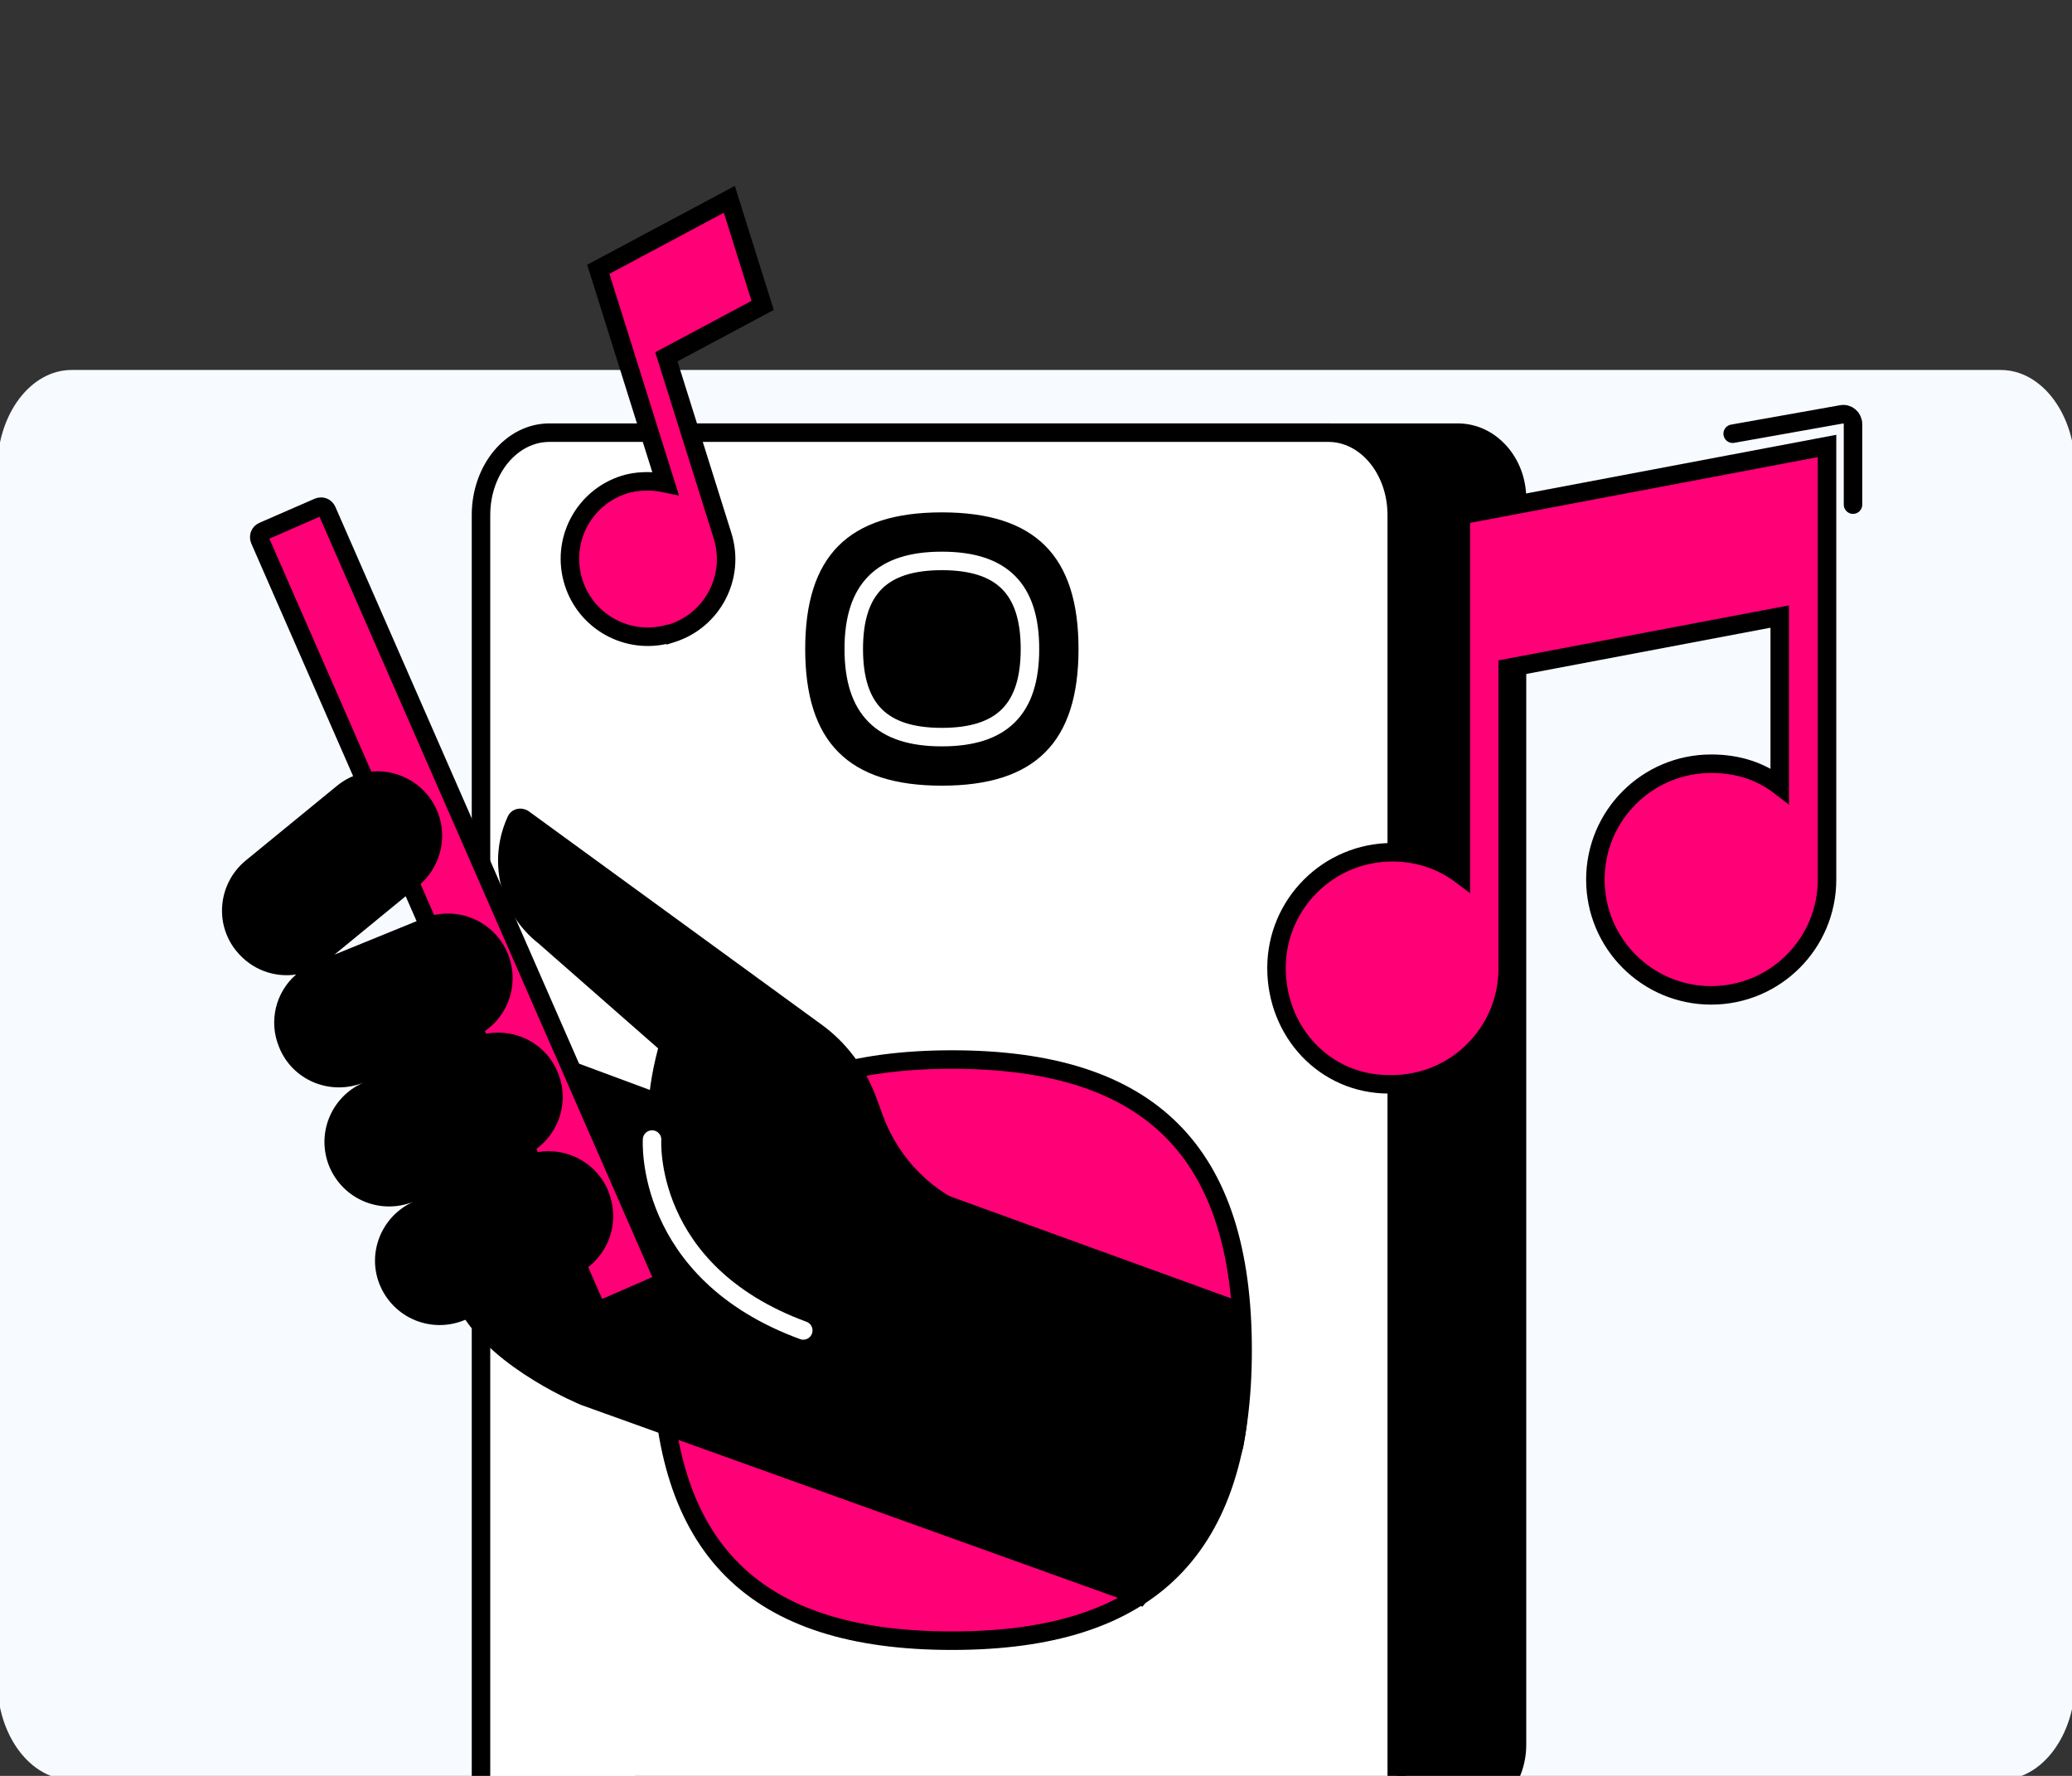 <svg width="224" height="192" viewBox="0 0 224 192" fill="none" xmlns="http://www.w3.org/2000/svg">
<rect x="0" y="0" width="224" height="192" fill="#333333" stroke="none"/>
<g clip-path="url(#clip0_205_4552)">
<path d="M7.739 192.426L216.302 192.426C220.738 192.426 224.335 187.631 224.335 181.715L224.335 50.712C224.335 44.796 220.738 40 216.302 40L7.739 40C3.303 40 -0.294 44.796 -0.294 50.712L-0.294 181.715C-0.294 187.631 3.303 192.426 7.739 192.426Z" fill="#F7FAFF"/>
<path d="M157.599 45.777H75.401C71.313 45.777 68 49.427 68 53.93V188.625C68 193.127 71.313 196.777 75.401 196.777H157.599C161.687 196.777 165 193.127 165 188.625V53.93C165 49.427 161.687 45.777 157.599 45.777Z" fill="black"/>
<path d="M143.61 46.777H59.39C55.309 46.777 52 50.766 52 55.687V200.868C52 205.788 55.309 209.777 59.39 209.777H143.61C147.691 209.777 151 205.788 151 200.868V55.687C151 50.766 147.691 46.777 143.61 46.777Z" fill="white" stroke="black" stroke-width="2" stroke-miterlimit="10"/>
<path d="M197.517 95.092C197.517 102.009 191.911 107.614 184.994 107.614C178.077 107.614 172.473 102.009 172.473 95.092C172.473 88.175 178.077 82.57 184.994 82.57C187.998 82.57 190.403 83.436 192.403 84.968V66.658L162.997 72.227V104.709C162.997 111.626 157.393 117.23 150.476 117.231H150.15C143.186 117.231 138 111.531 138 104.662C138 97.745 143.605 92.141 150.521 92.141C153.316 92.141 155.852 93.011 157.931 94.565V55.702L158.745 55.549L196.33 48.441L197.517 48.216V95.092Z" fill="#FF0077" stroke="black" stroke-width="2"/>
<path d="M134.336 145.968C134.336 124.514 124.375 114.552 102.92 114.552C81.465 114.552 71.504 124.514 71.504 145.968C71.504 167.423 81.465 177.384 102.92 177.384C124.375 177.384 134.336 167.423 134.336 145.968Z" fill="#FF0077" stroke="black" stroke-width="2" stroke-miterlimit="10" stroke-linecap="round"/>
<path d="M116.597 70.169C116.597 60.088 111.904 55.395 101.823 55.395C91.741 55.395 87.049 60.088 87.049 70.169C87.049 80.251 91.741 84.943 101.823 84.943C111.904 84.943 116.597 80.251 116.597 70.169Z" fill="black"/>
<path d="M111.347 70.169C111.347 63.665 108.327 60.645 101.823 60.645C95.319 60.645 92.299 63.665 92.299 70.169C92.299 76.674 95.319 79.693 101.823 79.693C108.327 79.693 111.347 76.674 111.347 70.169Z" fill="black" stroke="white" stroke-width="2" stroke-miterlimit="10"/>
<path d="M74.825 118.69C74.722 118.945 74.671 119.201 74.62 119.456L72.27 118.588L52.859 111.385L42.591 113.326L56.792 130.796L44.532 139.378C45.299 138.919 47.546 138.101 49.896 142.035C53.523 148.114 62.82 151.894 62.82 151.894L123.507 173.706C127.338 168.955 131.475 164.205 133.723 158.432C133.979 157.819 134.183 157.206 134.387 156.542C134.745 154.703 134.949 152.864 135 150.974C135 147.654 134.694 144.385 135 141.064L87.289 123.747C87.289 123.645 87.391 123.543 87.442 123.389" fill="black"/>
<path d="M71.198 138.868L65.221 141.473C64.863 141.626 64.455 141.473 64.301 141.115L28.084 58.361C27.93 58.004 28.084 57.595 28.441 57.442L34.418 54.836C34.776 54.683 35.184 54.836 35.337 55.194L71.555 137.948C71.708 138.306 71.555 138.714 71.198 138.868Z" fill="#FF0077" stroke="black" stroke-width="2" stroke-miterlimit="10" stroke-linecap="round"/>
<path d="M65.783 128.804C64.301 125.229 60.266 123.543 56.69 124.973C60.113 123.441 61.747 119.456 60.317 115.983C58.887 112.407 54.8 110.721 51.224 112.151C54.698 110.619 56.332 106.634 54.902 103.11C53.421 99.534 49.385 97.848 45.809 99.278L36.155 103.212L45.248 95.754C48.21 93.302 48.67 88.909 46.218 85.946C43.766 82.983 39.373 82.523 36.41 84.975L26.551 93.046C23.588 95.498 23.129 99.891 25.581 102.854C27.215 104.846 29.667 105.715 32.017 105.357C29.82 107.247 29.003 110.415 30.178 113.224C31.608 116.8 35.695 118.486 39.271 117.055C35.797 118.588 34.163 122.572 35.593 126.097C37.074 129.673 41.11 131.358 44.685 129.928C41.263 131.461 39.628 135.445 41.059 138.919C42.54 142.495 46.576 144.18 50.151 142.75L61.952 137.948C65.527 136.467 67.213 132.431 65.783 128.855V128.804Z" fill="black"/>
<path d="M187.317 46.891L199.071 44.8C199.722 44.661 200.326 45.172 200.326 45.869V54.557" stroke="black" stroke-width="2" stroke-miterlimit="10" stroke-linecap="round"/>
<path d="M82.447 33.019L81.716 33.41L72.041 38.578L78.112 57.92C79.506 62.362 77.042 67.082 72.599 68.476L72.204 68.6L72.148 68.57C67.828 69.695 63.352 67.247 62 62.941C60.606 58.498 63.071 53.779 67.513 52.385C68.743 51.999 70.387 51.914 71.941 52.245L64.681 29.115L65.412 28.725L77.784 22.118L78.847 21.55L82.447 33.019Z" fill="#FF0077" stroke="black" stroke-width="2"/>
<path d="M84.888 142.258C84.888 142.258 65.221 135.566 71.147 113.345L58.222 102.004C53.983 98.684 52.706 93.014 54.902 88.263C55.311 87.395 56.383 87.19 57.15 87.701L88.77 110.74C91.477 112.681 93.521 115.439 94.696 118.555L95.462 120.65C97.199 125.349 100.877 129.027 105.576 130.713L109.05 131.99" fill="black"/>
<path d="M70.494 123.204C70.494 123.204 69.574 137.507 86.84 143.841" stroke="white" stroke-width="2" stroke-miterlimit="10" stroke-linecap="round"/>
</g>
<defs>
<clipPath id="clip0_205_4552">
<rect width="224" height="192" fill="white"/>
</clipPath>
</defs>
</svg>
